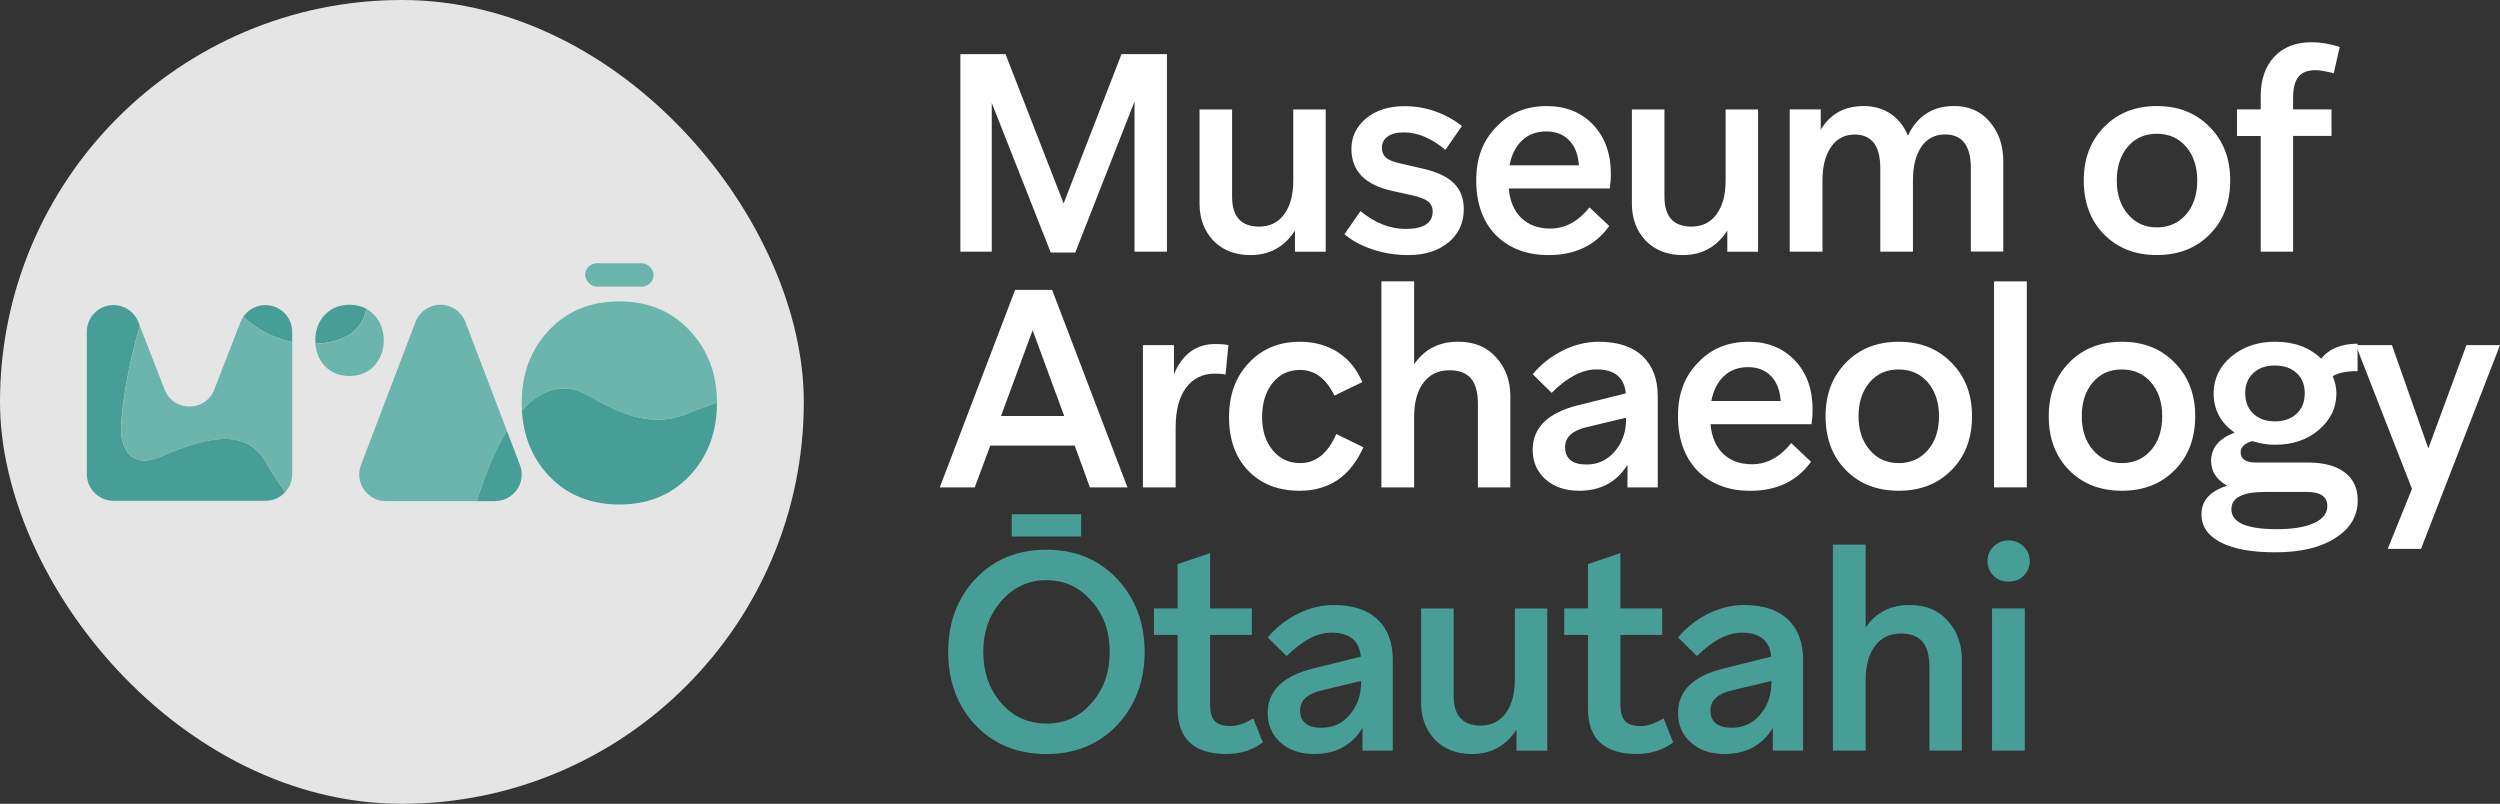 <?xml version="1.0" encoding="UTF-8"?>
<svg id="Layer_2" data-name="Layer 2" xmlns="http://www.w3.org/2000/svg" xmlns:xlink="http://www.w3.org/1999/xlink" viewBox="0 0 474.74 152.64">
  <rect x="0" y="0" width="474.74" height="152.64" fill="#333333" stroke="none"/>
  <defs>
    <style>
      .cls-1 {
        fill: #479e97;
      }

      .cls-1, .cls-2, .cls-3, .cls-4, .cls-5 {
        stroke-width: 0px;
      }

      .cls-6 {
        clip-path: url(#clippath);
      }

      .cls-2 {
        fill: none;
      }

      .cls-3 {
        fill: #6cb5ac;
      }

      .cls-4 {
        fill: #fff;
      }

      .cls-5 {
        fill: #e5e5e5;
      }
    </style>
    <clipPath id="clippath">
      <path class="cls-2" d="M55.49,62.99v27.05c0,2.8-2.27,5.06-5.06,5.06h-28.88c-2.8,0-5.06-2.27-5.06-5.06v-27.05c0-2.8,2.27-5.06,5.06-5.06h0c2.09,0,3.96,1.28,4.72,3.23l4.99,12.81c1.68,4.31,7.77,4.3,9.44,0l4.96-12.8c.76-1.95,2.63-3.23,4.72-3.23h.04c2.8,0,5.06,2.27,5.06,5.06ZM98.73,88.29l-10.36-27.16c-.75-1.96-2.63-3.26-4.73-3.26h0c-2.1,0-3.99,1.3-4.73,3.26l-10.36,27.16c-1.27,3.32,1.18,6.87,4.73,6.87h20.72c3.55,0,6-3.56,4.73-6.87ZM130.93,62.72c-3.45-3.66-7.89-5.49-13.32-5.49s-9.93,1.83-13.37,5.49c-3.45,3.66-5.17,8.26-5.17,13.8s1.72,10.19,5.17,13.85c3.45,3.62,7.9,5.43,13.37,5.43s9.88-1.81,13.32-5.43c3.48-3.7,5.22-8.31,5.22-13.85s-1.74-10.11-5.22-13.8ZM71.04,59.79c-1.21-1.28-2.77-1.92-4.67-1.92s-3.48.64-4.69,1.92c-1.21,1.28-1.81,2.9-1.81,4.84s.6,3.58,1.81,4.86c1.21,1.27,2.77,1.91,4.69,1.91s3.46-.63,4.67-1.91c1.22-1.3,1.83-2.92,1.83-4.86s-.61-3.54-1.83-4.84Z"/>
    </clipPath>
  </defs>
  <g id="Layer_1-2" data-name="Layer 1">
    <g>
      <g>
        <path class="cls-4" d="M182.37,47.79V10.28h8.57l11.04,28.35,10.99-28.35h8.63v37.51h-6.16v-28.51l-11.25,28.67h-4.66l-11.2-28.4v28.24h-5.95Z"/>
        <path class="cls-4" d="M227.81,20.79h6.16v16.56c0,3.79,1.71,5.68,5.14,5.68,2.04,0,3.63-.79,4.77-2.36,1.14-1.57,1.71-3.7,1.71-6.38v-13.5h6.16v27.01h-5.84v-4.02c-2,3.11-4.82,4.66-8.47,4.66-2.89,0-5.23-.91-7.02-2.73-1.75-1.86-2.63-4.2-2.63-7.02v-17.9Z"/>
        <path class="cls-4" d="M275.08,46c-1.93,1.63-4.5,2.44-7.72,2.44-2.32,0-4.55-.36-6.7-1.07-2.14-.71-3.93-1.68-5.36-2.89l3.05-4.39c2.75,2.25,5.61,3.38,8.57,3.38,3.43,0,5.14-1.11,5.14-3.32,0-.79-.29-1.41-.86-1.88s-1.59-.86-3.05-1.18l-3.86-.86c-5.11-1.14-7.66-3.8-7.66-7.98,0-2.25.91-4.16,2.73-5.73,1.89-1.57,4.34-2.36,7.34-2.36,3.97,0,7.61,1.25,10.93,3.75l-3.16,4.55c-2.64-2.21-5.25-3.32-7.82-3.32-1.36,0-2.4.26-3.13.78-.73.52-1.1,1.22-1.1,2.12,0,.79.24,1.4.72,1.85s1.33.81,2.55,1.1l4.45,1.02c2.72.61,4.7,1.54,5.95,2.79,1.25,1.25,1.88,2.88,1.88,4.88,0,2.61-.96,4.72-2.89,6.35Z"/>
        <path class="cls-4" d="M284.03,44.63c-2.46-2.57-3.7-6.02-3.7-10.34s1.25-7.52,3.75-10.13c2.5-2.68,5.72-4.02,9.65-4.02,3.61,0,6.54,1.18,8.79,3.54,2.25,2.36,3.38,5.48,3.38,9.38,0,.86-.07,1.77-.21,2.73h-19.18c.21,2.43,1.02,4.3,2.41,5.63,1.39,1.32,3.22,1.98,5.47,1.98,2.82,0,5.3-1.34,7.45-4.02l3.75,3.54c-2.64,3.68-6.48,5.52-11.52,5.52-4.14,0-7.48-1.27-10.02-3.8ZM289.06,26.65c-1.21,1.13-2.02,2.71-2.41,4.74h13.18c-.14-2.04-.76-3.62-1.85-4.74-1.09-1.13-2.55-1.69-4.37-1.69s-3.34.56-4.55,1.69Z"/>
        <path class="cls-4" d="M309.91,20.79h6.16v16.56c0,3.79,1.71,5.68,5.14,5.68,2.04,0,3.63-.79,4.77-2.36,1.14-1.57,1.71-3.7,1.71-6.38v-13.5h6.16v27.01h-5.84v-4.02c-2,3.11-4.82,4.66-8.47,4.66-2.89,0-5.23-.91-7.02-2.73-1.75-1.86-2.63-4.2-2.63-7.02v-17.9Z"/>
        <path class="cls-4" d="M363.28,47.79h-6.22v-15.86c0-4.25-1.63-6.38-4.88-6.38-1.89,0-3.39.79-4.47,2.36-1.09,1.57-1.63,3.7-1.63,6.38v13.5h-6.22v-27.01h5.89v3.86c1.79-3,4.5-4.5,8.14-4.5,1.96,0,3.68.49,5.14,1.47s2.55,2.37,3.27,4.15c1.79-3.75,4.72-5.63,8.79-5.63,2.82,0,5.07,1,6.75,3,1.71,2,2.57,4.47,2.57,7.39v17.25h-6.16v-15.86c0-4.25-1.63-6.38-4.88-6.38-1.93,0-3.43.78-4.5,2.33-1.07,1.55-1.61,3.69-1.61,6.4v13.5Z"/>
        <path class="cls-4" d="M399.56,24.11c2.57-2.64,5.91-3.97,10.02-3.97s7.45,1.32,10.02,3.97c2.61,2.61,3.91,6,3.91,10.18s-1.3,7.63-3.91,10.23c-2.57,2.61-5.91,3.91-10.02,3.91s-7.45-1.3-10.02-3.91c-2.57-2.61-3.86-6.02-3.86-10.23s1.29-7.54,3.86-10.18ZM415.13,27.86c-1.41-1.64-3.26-2.46-5.55-2.46s-4.13.82-5.52,2.46c-1.39,1.64-2.09,3.79-2.09,6.43s.71,4.74,2.12,6.4c1.41,1.66,3.24,2.49,5.49,2.49s4.14-.82,5.55-2.46c1.41-1.64,2.12-3.79,2.12-6.43s-.71-4.79-2.12-6.43Z"/>
        <path class="cls-4" d="M435.46,47.79h-6.16v-21.97h-4.5v-5.04h4.5v-2.52c0-3.14.86-5.64,2.57-7.48,1.71-1.84,4.09-2.76,7.13-2.76,1.68,0,3.45.3,5.3.91l-1.13,4.98c-1.54-.39-2.68-.59-3.43-.59-1.5,0-2.59.42-3.27,1.26-.68.84-1.02,2.17-1.02,3.99v2.2h7.29v5.04h-7.29v21.97Z"/>
      </g>
      <g>
        <path class="cls-4" d="M188.05,84.62l-2.95,7.93h-6.64l14.31-37.51h7.02l14.31,37.51h-7.13l-2.89-7.93h-16.02ZM196.09,62.71l-6,16.29h12l-6-16.29Z"/>
        <path class="cls-4" d="M217.04,92.55v-27.01h5.89v5.52c1.61-3.82,4.22-5.73,7.82-5.73,1.07,0,1.91.07,2.52.21l-.54,5.57c-.61-.11-1.27-.16-1.98-.16-2.36,0-4.2.89-5.52,2.68s-1.98,4.3-1.98,7.56v11.36h-6.22Z"/>
        <path class="cls-4" d="M237.03,89.39c-2.43-2.54-3.64-5.93-3.64-10.18s1.25-7.64,3.75-10.29c2.5-2.68,5.73-4.02,9.7-4.02,2.75,0,5.15.66,7.21,1.98,2.05,1.32,3.6,3.22,4.64,5.68l-5.3,2.57c-1.54-3.25-3.72-4.88-6.54-4.88-2.14,0-3.88.83-5.2,2.49-1.32,1.66-1.98,3.81-1.98,6.46s.67,4.67,2.01,6.3c1.34,1.63,3.08,2.44,5.22,2.44,2.97,0,5.25-1.84,6.86-5.52l5.14,2.52c-2.46,5.5-6.5,8.25-12.11,8.25-4.07,0-7.32-1.27-9.75-3.8Z"/>
        <path class="cls-4" d="M286.81,92.55h-6.16v-15.86c0-2.21-.45-3.83-1.34-4.85-.89-1.02-2.25-1.53-4.07-1.53-2.11,0-3.75.79-4.93,2.36-1.18,1.57-1.77,3.72-1.77,6.43v13.45h-6.22v-39.12h6.22v15.75c1.93-2.86,4.72-4.29,8.36-4.29,3.04,0,5.43.98,7.18,2.95,1.82,1.96,2.73,4.45,2.73,7.45v17.25Z"/>
        <path class="cls-4" d="M309.05,92.55v-4.29c-2.04,3.29-5.09,4.93-9.16,4.93-2.64,0-4.78-.72-6.4-2.17-1.63-1.45-2.44-3.31-2.44-5.6,0-4.22,2.88-7.04,8.63-8.47l9.06-2.25c-.29-3.04-2.14-4.55-5.57-4.55-2.71,0-5.56,1.48-8.52,4.45l-3.59-3.54c1.54-1.86,3.42-3.35,5.65-4.47,2.23-1.13,4.53-1.69,6.89-1.69,3.61,0,6.38.91,8.31,2.73,1.93,1.82,2.89,4.36,2.89,7.61v17.31h-5.73ZM301.28,88.21c2.11,0,3.88-.8,5.3-2.41,1.46-1.68,2.2-3.73,2.2-6.16v-.32l-7.39,1.77c-2.79.64-4.18,1.91-4.18,3.8,0,2.21,1.36,3.32,4.07,3.32Z"/>
        <path class="cls-4" d="M322.34,89.39c-2.46-2.57-3.7-6.02-3.7-10.34s1.25-7.52,3.75-10.13c2.5-2.68,5.72-4.02,9.65-4.02,3.61,0,6.54,1.18,8.79,3.54,2.25,2.36,3.38,5.48,3.38,9.38,0,.86-.07,1.77-.21,2.73h-19.18c.21,2.43,1.02,4.3,2.41,5.63,1.39,1.32,3.22,1.98,5.47,1.98,2.82,0,5.3-1.34,7.45-4.02l3.75,3.54c-2.64,3.68-6.48,5.52-11.52,5.52-4.14,0-7.48-1.27-10.02-3.8ZM327.38,71.41c-1.21,1.13-2.02,2.71-2.41,4.74h13.18c-.14-2.04-.76-3.62-1.85-4.74-1.09-1.13-2.55-1.69-4.37-1.69s-3.34.56-4.55,1.69Z"/>
        <path class="cls-4" d="M350.53,68.87c2.57-2.64,5.91-3.97,10.02-3.97s7.45,1.32,10.02,3.97c2.61,2.61,3.91,6,3.91,10.18s-1.3,7.63-3.91,10.23c-2.57,2.61-5.91,3.91-10.02,3.91s-7.45-1.3-10.02-3.91c-2.57-2.61-3.86-6.02-3.86-10.23s1.29-7.54,3.86-10.18ZM366.09,72.62c-1.41-1.64-3.26-2.46-5.55-2.46s-4.13.82-5.52,2.46c-1.39,1.64-2.09,3.79-2.09,6.43s.71,4.74,2.12,6.4,3.24,2.49,5.49,2.49,4.14-.82,5.55-2.46c1.41-1.64,2.12-3.79,2.12-6.43s-.71-4.79-2.12-6.43Z"/>
        <path class="cls-4" d="M378.66,92.55v-39.12h6.22v39.12h-6.22Z"/>
        <path class="cls-4" d="M392.91,68.87c2.57-2.64,5.91-3.97,10.02-3.97s7.45,1.32,10.02,3.97c2.61,2.61,3.91,6,3.91,10.18s-1.3,7.63-3.91,10.23c-2.57,2.61-5.91,3.91-10.02,3.91s-7.45-1.3-10.02-3.91c-2.57-2.61-3.86-6.02-3.86-10.23s1.29-7.54,3.86-10.18ZM408.48,72.62c-1.41-1.64-3.26-2.46-5.55-2.46s-4.13.82-5.52,2.46c-1.39,1.64-2.09,3.79-2.09,6.43s.71,4.74,2.12,6.4c1.41,1.66,3.24,2.49,5.49,2.49s4.14-.82,5.55-2.46c1.41-1.64,2.12-3.79,2.12-6.43s-.71-4.79-2.12-6.43Z"/>
        <path class="cls-4" d="M443.45,102.2c-2.86,1.79-6.63,2.68-11.31,2.68s-7.98-.63-10.42-1.88c-2.45-1.25-3.67-3.04-3.67-5.36,0-2.57,1.63-4.38,4.88-5.41-2.04-1.14-3.05-2.72-3.05-4.72,0-2.43,1.48-4.22,4.45-5.36-2.64-1.86-3.97-4.34-3.97-7.45,0-2.75,1.11-5.07,3.32-6.97,2.29-1.89,5.06-2.84,8.31-2.84,3.64,0,6.57,1.07,8.79,3.22,1.54-1.89,3.84-2.84,6.91-2.84v5.2c-2.04,0-3.61.32-4.72.96.46,1.07.7,2.16.7,3.27,0,2.75-1.13,5.07-3.38,6.97-2.18,1.86-4.95,2.79-8.31,2.79-1.39,0-2.82-.23-4.29-.7-1.46.43-2.2,1.14-2.2,2.14,0,1.29.96,1.93,2.89,1.93h9.81c3.07,0,5.43.63,7.07,1.88,1.64,1.25,2.46,3.02,2.46,5.3,0,3-1.43,5.39-4.29,7.18ZM432.35,100.49c3,0,5.35-.38,7.05-1.15,1.7-.77,2.55-1.85,2.55-3.24,0-1.79-1.29-2.68-3.86-2.68h-7.98c-4.25,0-6.38,1.09-6.38,3.27,0,2.54,2.88,3.8,8.63,3.8ZM436.11,70.83c-1.04-.95-2.41-1.42-4.13-1.42s-3.04.47-4.07,1.42-1.55,2.22-1.55,3.83.52,2.95,1.55,3.91,2.39,1.45,4.07,1.45,3.09-.48,4.13-1.45c1.04-.96,1.55-2.27,1.55-3.91s-.52-2.88-1.55-3.83Z"/>
        <path class="cls-4" d="M458.02,92.82l-10.66-27.28h6.86l6.91,19.61,7.23-19.61h6.38l-15,38.69h-6.32l4.61-11.41Z"/>
      </g>
      <g>
        <path class="cls-1" d="M185.26,109.91c3.47-3.68,7.95-5.52,13.45-5.52s9.93,1.84,13.4,5.52c3.5,3.72,5.25,8.34,5.25,13.88s-1.75,10.22-5.25,13.93c-3.47,3.64-7.93,5.47-13.4,5.47s-9.99-1.82-13.45-5.47c-3.47-3.68-5.2-8.32-5.2-13.93s1.73-10.2,5.2-13.88ZM207.29,114.14c-2.32-2.64-5.18-3.97-8.57-3.97s-6.25,1.32-8.57,3.97c-2.29,2.61-3.43,5.82-3.43,9.65s1.13,7.06,3.38,9.7c2.29,2.61,5.16,3.91,8.63,3.91s6.29-1.3,8.57-3.91c2.29-2.61,3.43-5.84,3.43-9.7s-1.14-7.04-3.43-9.65ZM205.31,101.87h-13.18v-4.23h13.18v4.23Z"/>
        <path class="cls-1" d="M223.63,120.57h-4.5v-5.04h4.5v-8.41l6.16-2.09v10.5h7.93v5.04h-7.93v13.18c0,1.5.3,2.56.91,3.19.61.63,1.61.94,3,.94,1.21,0,2.64-.48,4.29-1.45l1.82,4.55c-1.96,1.46-4.27,2.2-6.91,2.2-6.18,0-9.27-2.88-9.27-8.63v-13.99Z"/>
        <path class="cls-1" d="M258.73,142.54v-4.29c-2.04,3.29-5.09,4.93-9.16,4.93-2.64,0-4.78-.72-6.4-2.17-1.63-1.45-2.44-3.31-2.44-5.6,0-4.22,2.88-7.04,8.63-8.47l9.06-2.25c-.29-3.04-2.14-4.55-5.57-4.55-2.71,0-5.56,1.48-8.52,4.45l-3.59-3.54c1.54-1.86,3.42-3.35,5.65-4.47,2.23-1.13,4.53-1.69,6.89-1.69,3.61,0,6.38.91,8.31,2.73,1.93,1.82,2.89,4.36,2.89,7.61v17.31h-5.73ZM250.96,138.2c2.11,0,3.88-.8,5.3-2.41,1.46-1.68,2.2-3.73,2.2-6.16v-.32l-7.39,1.77c-2.79.64-4.18,1.91-4.18,3.8,0,2.21,1.36,3.32,4.07,3.32Z"/>
        <path class="cls-1" d="M269.88,115.54h6.16v16.56c0,3.79,1.71,5.68,5.14,5.68,2.04,0,3.63-.79,4.77-2.36,1.14-1.57,1.71-3.7,1.71-6.38v-13.5h6.16v27.01h-5.84v-4.02c-2,3.11-4.82,4.66-8.47,4.66-2.89,0-5.23-.91-7.02-2.73-1.75-1.86-2.63-4.2-2.63-7.02v-17.9Z"/>
        <path class="cls-1" d="M301.55,120.57h-4.5v-5.04h4.5v-8.41l6.16-2.09v10.5h7.93v5.04h-7.93v13.18c0,1.5.3,2.56.91,3.19.61.63,1.61.94,3,.94,1.21,0,2.64-.48,4.29-1.45l1.82,4.55c-1.96,1.46-4.27,2.2-6.91,2.2-6.18,0-9.27-2.88-9.27-8.63v-13.99Z"/>
        <path class="cls-1" d="M336.65,142.54v-4.29c-2.04,3.29-5.09,4.93-9.16,4.93-2.64,0-4.78-.72-6.4-2.17-1.63-1.45-2.44-3.31-2.44-5.6,0-4.22,2.88-7.04,8.63-8.47l9.06-2.25c-.29-3.04-2.14-4.55-5.57-4.55-2.71,0-5.56,1.48-8.52,4.45l-3.59-3.54c1.54-1.86,3.42-3.35,5.65-4.47,2.23-1.13,4.53-1.69,6.89-1.69,3.61,0,6.38.91,8.31,2.73,1.93,1.82,2.89,4.36,2.89,7.61v17.31h-5.73ZM328.88,138.2c2.11,0,3.88-.8,5.3-2.41,1.46-1.68,2.2-3.73,2.2-6.16v-.32l-7.39,1.77c-2.79.64-4.18,1.91-4.18,3.8,0,2.21,1.36,3.32,4.07,3.32Z"/>
        <path class="cls-1" d="M372.55,142.54h-6.16v-15.86c0-2.21-.45-3.83-1.34-4.85-.89-1.02-2.25-1.53-4.07-1.53-2.11,0-3.75.79-4.93,2.36-1.18,1.57-1.77,3.72-1.77,6.43v13.45h-6.22v-39.12h6.22v15.75c1.93-2.86,4.72-4.29,8.36-4.29,3.04,0,5.43.98,7.18,2.95,1.82,1.96,2.73,4.45,2.73,7.45v17.25Z"/>
        <path class="cls-1" d="M384.31,109.32c-.77.75-1.74,1.13-2.92,1.13s-2.09-.38-2.84-1.13c-.75-.75-1.13-1.68-1.13-2.79s.38-1.99,1.15-2.76c.77-.77,1.71-1.15,2.81-1.15s2.11.38,2.89,1.15c.79.77,1.18,1.69,1.18,2.76s-.38,2.04-1.15,2.79ZM378.28,142.54v-27.01h6.22v27.01h-6.22Z"/>
      </g>
      <g>
        <rect class="cls-5" x="0" y="0" width="152.64" height="152.64" rx="76.32" ry="76.32"/>
        <g>
          <g class="cls-6">
            <g>
              <path class="cls-1" d="M143.11,73.24c-.19,2.33-.49,4.67-.92,7.02-3.1,17.01-12.06,31.47-24.42,41.68-15.46,12.77-36.25,18.89-57.52,15.01C21.96,129.97-3.42,93.29,3.55,55c1.72-9.45,5.25-18.11,10.17-25.7,7.4,1.53,18.58,1.29,34.16-5.3,6.36-2.81,10.85-10.42,17.6-4.02,1.26,2.56,1.74,4.53,1.45,8.7-.51,7.22.03,14.48,1.75,21.51.17.71.36,1.42.55,2.14.45,3.18,2.87,12.57-9.94,12.99-4.52.21-12.99-2.37-16.45-9.88-2.27-4.54-2.83-6.19-4.6-6.86-1.17-.21-4.94-1.24-9.12,6.6-2.8,5-6.26,20.2-6.14,27.11.38,2.65,1.59,7.35,8.57,3.97,6.5-2.6,14.79-5.57,18.86,1.37,2.44,4.58,17.31,26.91,30.07,22,2.86-1.54,7.64-4.12,8.8-9.59,1.17-5.47,7.79-29.56,20.38-25.9,4.18,1.62,12.37,8.62,21.83,3.98,4.14-1.39,8.12-3.04,11.61-4.9Z"/>
              <path class="cls-3" d="M143.11,73.24c-3.49,1.86-7.48,3.51-11.61,4.9-9.45,4.65-17.65-2.35-21.83-3.98-12.58-3.67-19.21,20.43-20.38,25.9-1.17,5.47-5.94,8.04-8.8,9.59-12.77,4.9-27.64-17.43-30.07-22-4.07-6.94-12.36-3.97-18.86-1.37-6.98,3.38-8.2-1.32-8.57-3.97-.12-6.91,3.34-22.11,6.14-27.11,4.18-7.84,7.95-6.81,9.12-6.6,1.77.67,2.33,2.32,4.6,6.86,3.45,7.51,11.93,10.09,16.45,9.88,12.81-.42,10.39-9.81,9.94-12.99-.2-.72-.38-1.43-.55-2.14-1.72-7.03-2.25-14.29-1.75-21.51.29-4.17-.19-6.14-1.45-8.7-6.75-6.39-11.24,1.21-17.6,4.02-15.59,6.59-26.76,6.83-34.16,5.3,3.93-6.07,8.75-11.45,14.25-15.98C43.44.55,64.22-5.56,85.49-1.69c17.01,3.1,31.47,12.06,41.68,24.42,11.36,13.76,17.46,31.73,15.93,50.5Z"/>
            </g>
          </g>
          <rect class="cls-3" x="111.12" y="49.99" width="12.99" height="4.44" rx="2.22" ry="2.22"/>
        </g>
      </g>
    </g>
  </g>
</svg>